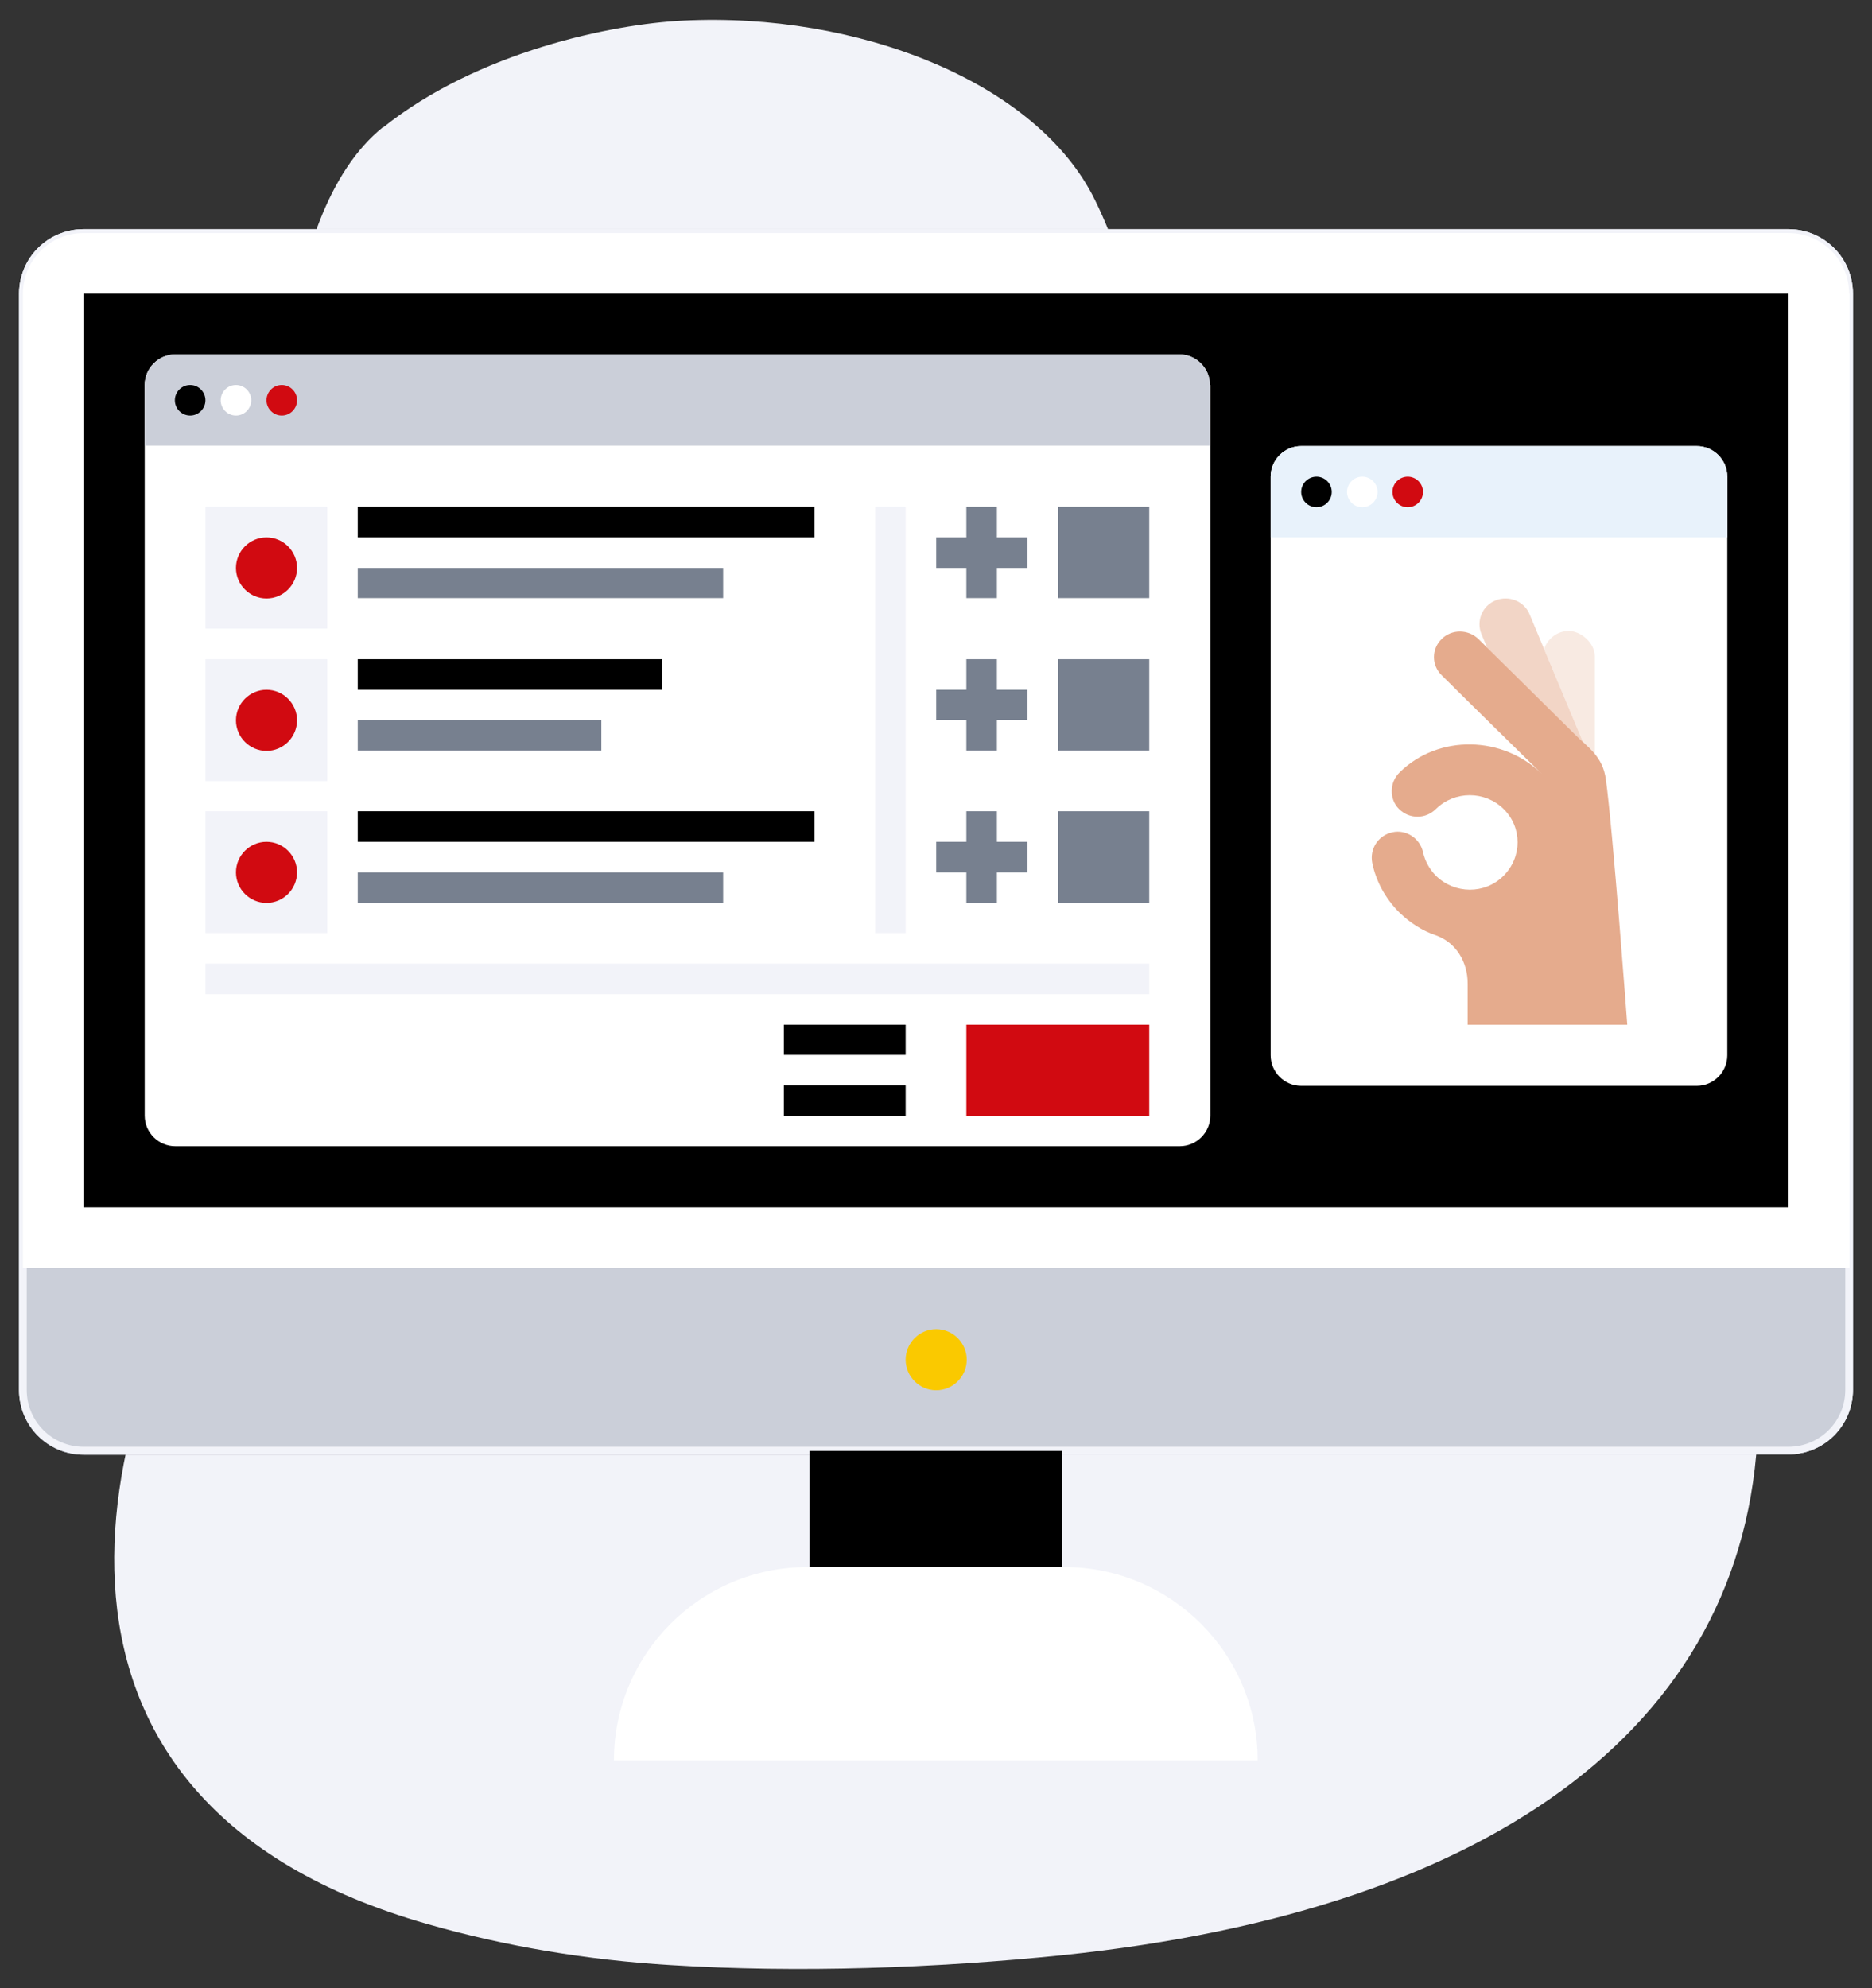 <svg xmlns="http://www.w3.org/2000/svg" id="Warstwa_1" viewBox="0 0 490.3 520.6"><rect x="0" y="0" width="490.3" height="520.6" fill="#333333" stroke="none"/><defs><style>      .st0 {        fill: #d10a11;      }      .st0, .st1, .st2, .st3, .st4, .st5, .st6, .st7, .st8, .st9, .st10, .st11, .st12 {        fill-rule: evenodd;      }      .st1, .st9 {        fill: #cbcfd9;      }      .st2 {        fill: #e8f2fb;      }      .st3 {        fill: #e5ab8d;      }      .st4 {        fill: #fff;      }      .st5 {        fill: #f2d5c6;      }      .st5, .st6 {        isolation: isolate;      }      .st6 {        fill: #f8eae2;      }      .st7 {        fill: #fac900;      }      .st9 {        stroke: #cbcfd9;      }      .st9, .st11 {        stroke-miterlimit: 10;        stroke-width: 2px;      }      .st10 {        fill: #f2f3f9;      }      .st11 {        fill: none;        stroke: #f2f3f9;      }      .st12 {        fill: #77808f;      }    </style></defs><path id="Fill-1" class="st10" d="M100.3,33.4c24.9-19.9,60.1-27.1,78.6-28,45.4-2.3,92.7,15.9,107.9,47,21.6,44,12.4,95.5,14.9,141.3.8,15.3-.8,32.2,6.8,46.9,18.1,34.9,98.5,37.4,130.5,68.8,17.5,17.2,21.7,39.8,21.5,60.4-.7,80.6-68.2,130.3-182.2,142.1-33.2,3.4-69.2,4.7-102.6,2.6-21.7-1.3-43.4-4.9-63.6-10.7C-.2,471.9,22.6,371.6,63.4,310.2c15.7-23.6,36.5-47.2,43.2-73.2,6.9-26.7-10.9-47-21.3-71.8-16.7-39.6-13.2-109.3,15-131.9h0Z"></path><g id="Combined-Shape"><g><path id="path-1" class="st9" d="M213.3,379.9H21.9c-8.8,0-15.9-7.1-15.9-15.9h0V76.9c0-8.8,7.1-15.9,15.9-15.9h446.5c8.8,0,15.9,7.1,15.9,15.9h0v287c0,8.8-7.1,15.9-15.9,15.9h-191.3v31.9h.8c26,.4,47,21.7,47,47.8h-159.4c0-26.4,21.4-47.8,47.8-47.8h0v-31.9h0Z"></path><path id="path-1-2" class="st9" d="M213.3,379.9H21.9c-8.8,0-15.9-7.1-15.9-15.9h0V76.9c0-8.8,7.1-15.9,15.9-15.9h446.5c8.8,0,15.9,7.1,15.9,15.9h0v287c0,8.8-7.1,15.9-15.9,15.9h-191.3v31.9h.8c26,.4,47,21.7,47,47.8h-159.4c0-26.4,21.4-47.8,47.8-47.8h0v-31.9h0Z"></path></g></g><path id="Fill-1-2" class="st11" d="M484.3,76.9c0-8.8-7.1-15.9-15.9-15.9H21.9c-8.8,0-15.9,7.1-15.9,15.9v287c0,8.8,7.1,15.9,15.9,15.9h446.5c8.8,0,15.9-7.1,15.9-15.9V76.9Z"></path><path id="Fill-2" class="st4" d="M484.3,76.9c0-8.8-7.1-15.9-15.9-15.9H21.9c-8.8,0-15.9,7.1-15.9,15.9v255.1h478.4V76.9h0Z"></path><path id="Fill-3" class="st4" d="M329.4,460.9c0-27.9-22.7-50.6-50.6-50.6h-67.4c-27.9,0-50.6,22.7-50.6,50.6h168.5,0Z"></path><polygon id="Fill-4" class="st8" points="212 410.3 278.1 410.3 278.1 379.9 212 379.9 212 410.3"></polygon><polygon id="Fill-5" class="st8" points="21.9 316.1 468.4 316.1 468.4 76.9 21.9 76.9 21.9 316.1"></polygon><path id="Fill-6" class="st7" d="M245.2,348c4.4,0,8,3.6,8,8s-3.6,8-8,8-8-3.6-8-8,3.6-8,8-8Z"></path><path id="Fill-7" class="st4" d="M316.9,100.8c0-4.4-3.6-8-8-8H45.9c-4.4,0-8,3.6-8,8v191.3c0,4.4,3.6,8,8,8h263.1c4.4,0,8-3.6,8-8V100.8Z"></path><path id="Fill-8" class="st1" d="M316.9,100.8c0-4.4-3.6-8-8-8H45.9c-4.4,0-8,3.6-8,8v15.9h279v-15.9h0Z"></path><path id="Fill-9" class="st8" d="M49.8,100.8c2.2,0,4,1.8,4,4s-1.8,4-4,4-4-1.8-4-4,1.8-4,4-4Z"></path><path id="Fill-10" class="st4" d="M61.8,100.8c2.2,0,4,1.8,4,4s-1.8,4-4,4-4-1.8-4-4,1.8-4,4-4Z"></path><path id="Fill-11" class="st0" d="M73.8,100.8c2.2,0,4,1.8,4,4s-1.8,4-4,4-4-1.8-4-4,1.8-4,4-4Z"></path><path id="Fill-12" class="st4" d="M452.4,124.8c0-4.4-3.6-8-8-8h-103.6c-4.4,0-8,3.6-8,8v151.5c0,4.4,3.6,8,8,8h103.6c4.4,0,8-3.6,8-8V124.8Z"></path><path id="Fill-13" class="st6" d="M404.4,170c.9-2.8,3.5-4.8,6.5-4.8s6.8,3,6.8,6.7v35.4l-10.1-17.3,7.6,5.8-10.8-25.9h0Z"></path><path id="Fill-15" class="st5" d="M389.5,169.6l-1.5-3.6c-1.4-3.4.2-7.4,3.7-8.8,3.5-1.4,7.5.2,8.9,3.6l14,33.5c-.7-.7-1.5-1.3-2.2-2-6.3-6.2-17.1-16.9-22.9-22.7h0Z"></path><path id="Fill-17" class="st3" d="M384.3,268.3h41.9s-3.8-51.4-5.6-64.2c-.8-6.1-4.7-8.4-8.1-11.8-7.3-7.2-20.7-20.5-25.3-25-2.7-2.6-7-2.6-9.6,0-2.7,2.6-2.7,6.9,0,9.5,4.9,4.9,21.6,21.3,26.3,25.9-10.2-10.1-27.1-10.5-37.3-.5-2.7,2.6-2.8,7-.2,9.6,2.7,2.7,7,2.7,9.7,0,4.9-4.8,12.8-4.8,17.7,0,4.9,4.8,4.9,12.6,0,17.5s-12.8,4.8-17.7,0c-1.7-1.7-2.9-3.9-3.4-6.2-.8-3.6-4.4-6-8-5.2-3.7.8-6,4.3-5.3,8,1,4.9,3.5,9.4,7.1,13,2.8,2.7,6,4.8,9.6,6,5.3,1.9,8.3,7,8.3,12.6v10.8h0Z"></path><path id="Fill-18" class="st2" d="M452.4,124.8c0-4.4-3.6-8-8-8h-103.6c-4.4,0-8,3.6-8,8v15.9h119.6v-15.9h0Z"></path><path id="Fill-19" class="st8" d="M344.8,124.8c2.2,0,4,1.8,4,4s-1.8,4-4,4-4-1.8-4-4,1.8-4,4-4Z"></path><path id="Fill-20" class="st4" d="M356.8,124.8c2.2,0,4,1.8,4,4s-1.8,4-4,4-4-1.8-4-4,1.8-4,4-4Z"></path><path id="Fill-21" class="st0" d="M368.7,124.8c2.2,0,4,1.8,4,4s-1.8,4-4,4-4-1.8-4-4,1.8-4,4-4Z"></path><polygon id="Fill-22" class="st10" points="53.8 164.6 85.7 164.6 85.7 132.7 53.8 132.7 53.8 164.6"></polygon><polygon id="Fill-23" class="st10" points="53.8 204.5 85.7 204.5 85.7 172.6 53.8 172.6 53.8 204.5"></polygon><polygon id="Fill-24" class="st10" points="53.8 244.3 85.7 244.3 85.7 212.4 53.8 212.4 53.8 244.3"></polygon><polygon id="Fill-25" class="st8" points="93.7 140.7 213.3 140.7 213.3 132.7 93.7 132.7 93.7 140.7"></polygon><polygon id="Fill-26" class="st12" points="93.7 156.6 189.4 156.6 189.4 148.7 93.7 148.7 93.7 156.6"></polygon><polygon id="Fill-27" class="st8" points="93.7 220.4 213.3 220.4 213.3 212.4 93.7 212.4 93.7 220.4"></polygon><polygon id="Fill-28" class="st12" points="93.7 236.4 189.4 236.4 189.4 228.4 93.7 228.4 93.7 236.4"></polygon><polygon id="Fill-29" class="st10" points="53.8 260.3 301 260.3 301 252.3 53.8 252.3 53.8 260.3"></polygon><polygon id="Fill-30" class="st10" points="229.2 244.3 237.2 244.3 237.2 132.7 229.2 132.7 229.2 244.3"></polygon><polygon id="Fill-31" class="st8" points="93.7 180.6 173.4 180.6 173.4 172.6 93.7 172.6 93.7 180.6"></polygon><polygon id="Fill-32" class="st12" points="93.7 196.5 157.5 196.5 157.5 188.5 93.7 188.5 93.7 196.5"></polygon><path id="Fill-33" class="st0" d="M69.8,140.7c4.4,0,8,3.6,8,8s-3.6,8-8,8-8-3.6-8-8,3.6-8,8-8Z"></path><path id="Fill-34" class="st0" d="M69.8,180.6c4.4,0,8,3.6,8,8s-3.6,8-8,8-8-3.6-8-8,3.6-8,8-8Z"></path><path id="Fill-35" class="st0" d="M69.8,220.4c4.4,0,8,3.6,8,8s-3.6,8-8,8-8-3.6-8-8,3.6-8,8-8Z"></path><polygon class="st12" points="269.1 140.7 261.1 140.7 261.1 132.7 253.1 132.7 253.1 140.7 245.2 140.7 245.2 148.7 253.1 148.7 253.1 156.6 261.1 156.6 261.1 148.7 269.1 148.7 269.1 140.7"></polygon><polygon class="st12" points="269.1 180.6 261.1 180.6 261.1 172.6 253.1 172.6 253.1 180.6 245.2 180.6 245.2 188.5 253.1 188.5 253.1 196.5 261.1 196.5 261.1 188.5 269.1 188.5 269.1 180.6"></polygon><polygon class="st12" points="269.1 220.4 261.1 220.4 261.1 212.4 253.1 212.4 253.1 220.4 245.2 220.4 245.2 228.4 253.1 228.4 253.1 236.4 261.1 236.4 261.1 228.4 269.1 228.4 269.1 220.4"></polygon><polygon id="Fill-42" class="st0" points="253.1 292.2 301 292.2 301 268.3 253.1 268.3 253.1 292.2"></polygon><polygon id="Fill-43" class="st8" points="205.3 276.2 237.2 276.2 237.2 268.3 205.3 268.3 205.3 276.2"></polygon><polygon id="Fill-44" class="st8" points="205.3 292.2 237.2 292.2 237.2 284.2 205.3 284.2 205.3 292.2"></polygon><polygon id="Fill-45" class="st12" points="277.1 156.6 301 156.6 301 132.7 277.1 132.7 277.1 156.6"></polygon><polygon id="Fill-46" class="st12" points="277.1 196.5 301 196.5 301 172.6 277.1 172.6 277.1 196.5"></polygon><polygon id="Fill-47" class="st12" points="277.1 236.4 301 236.4 301 212.4 277.1 212.4 277.1 236.4"></polygon></svg>